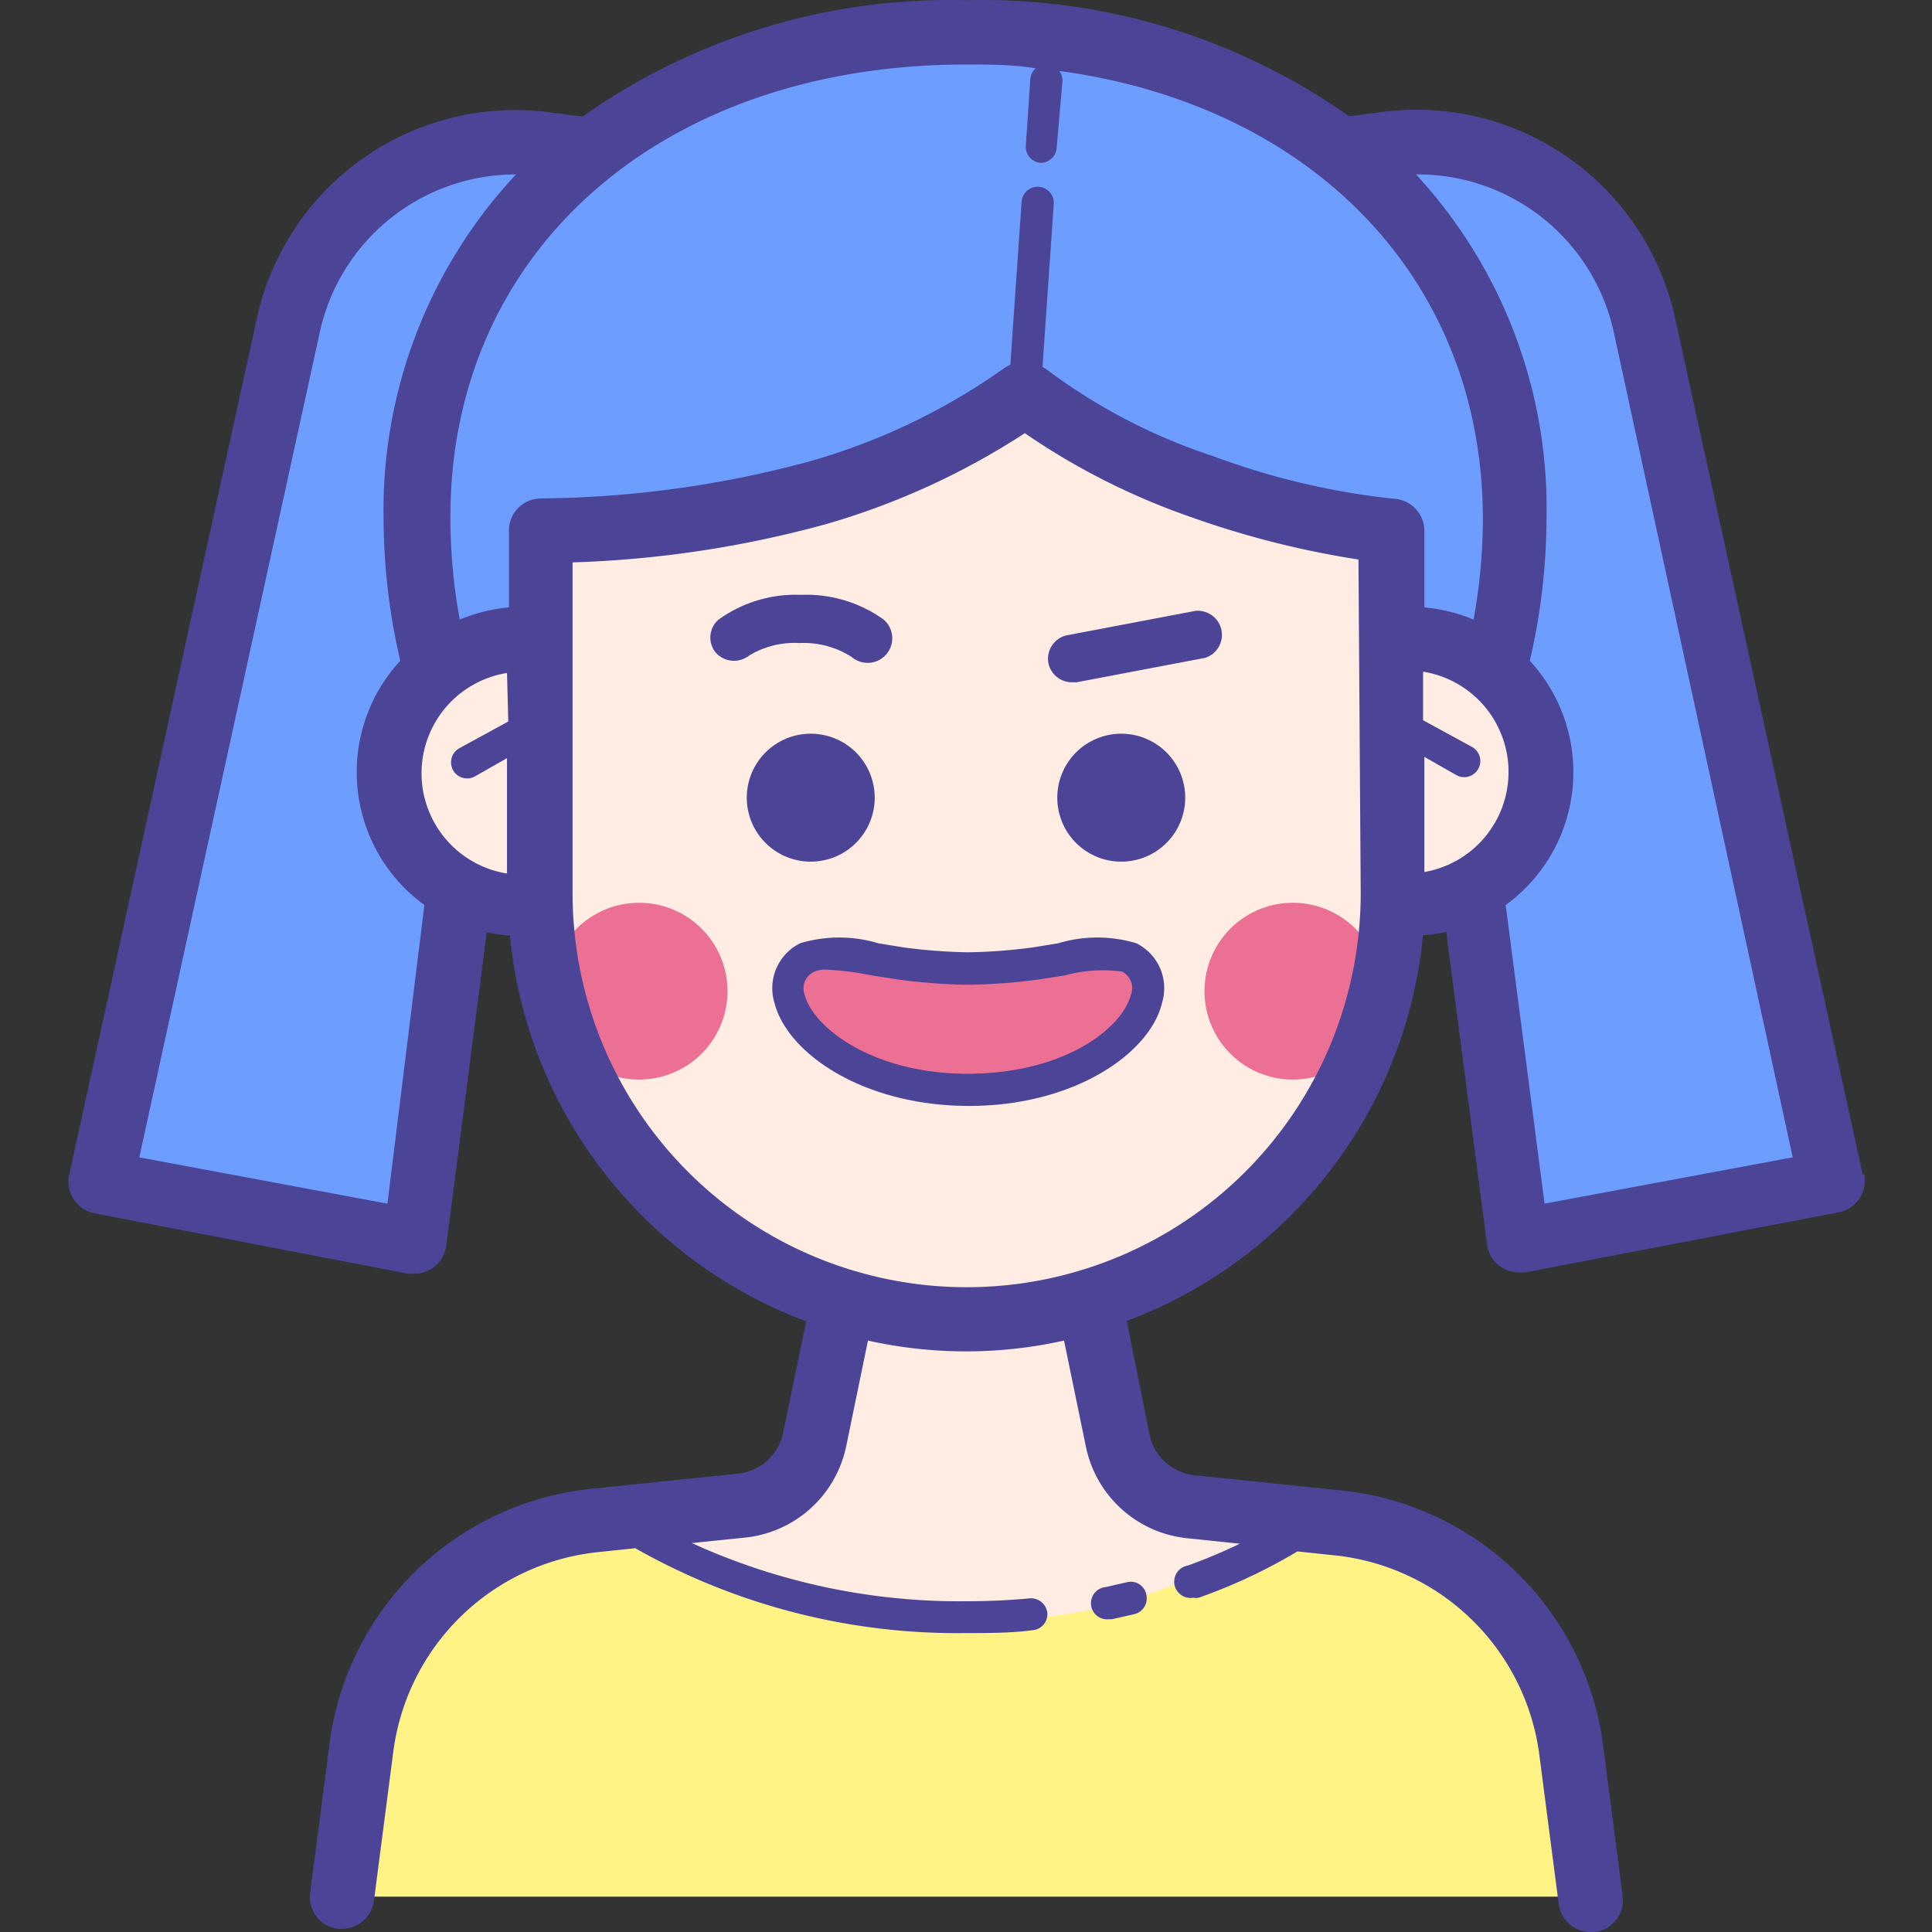 <?xml version="1.0" standalone="no"?><!DOCTYPE svg PUBLIC "-//W3C//DTD SVG 1.1//EN" "http://www.w3.org/Graphics/SVG/1.1/DTD/svg11.dtd"><svg t="1758543574694" class="icon" viewBox="0 0 1024 1024" version="1.1" xmlns="http://www.w3.org/2000/svg" p-id="22938" xmlns:xlink="http://www.w3.org/1999/xlink" width="48" height="48"><rect x="0" y="0" width="1024" height="1024" fill="#333333" stroke="none"/><path d="M287.631 83.931S218.122 68.257 181.153 113.744 52.017 627.562 52.017 627.562l154.691 25.555zM732.11 83.931S801.619 68.257 838.588 113.744s129.136 513.988 129.136 513.988l-154.691 25.555z" fill="#6C9DFF" p-id="22939"></path><path d="M228.003 345.099S181.153 159.061 337.377 62.635 699.4 14.252 757.665 119.366s39.695 229.991 39.695 229.991l-62.524-5.622-5.622-55.368a312.618 312.618 0 0 1-123.514-36.969l-64.227-34.073a275.138 275.138 0 0 1-107.5 49.065C368.553 281.212 290.527 289.73 290.527 289.73l-2.896 42.591z" fill="#6C9DFF" p-id="22940"></path><path d="M443.854 695.367h133.054l29.814 92.678 81.945 12.777v46.85s-60.65 29.814-175.645 35.095a284.338 284.338 0 0 1-194.896-72.405l105.455-19.081z" fill="#FFECE3" p-id="22941"></path><path d="M232.262 837.792c-42.591 49.746-51.109 167.468-51.109 167.468h655.902s9.881-103.581-46.85-158.95a185.356 185.356 0 0 0-104.944-43.272 254.183 254.183 0 0 1-162.698 55.368 339.024 339.024 0 0 1-190.637-52.131 97.619 97.619 0 0 0-99.663 31.517z" fill="#FFF385" p-id="22942"></path><path d="M758.346 352.765a56.902 56.902 0 0 0-17.036 2.555V272.694l-96.596-15.673-102.218-40.376-129.136 43.272-120.618 12.777v82.456a57.413 57.413 0 1 0-1.022 103.922v30.836s23.51 212.955 227.947 212.955c161.846 0 223.688-200.178 223.688-200.178v-37.48a56.902 56.902 0 0 0 17.036 2.555 57.413 57.413 0 0 0 0-114.996z" fill="#FFECE3" p-id="22943"></path><path d="M512 511.204c35.436 0 83.819-15.673 92.337 4.259S572.99 579.349 513.363 579.349s-118.233-48.724-92.337-72.405c15.673-14.14 90.974 4.259 90.974 4.259z" fill="#EC7094" p-id="22944"></path><path d="M685.26 525.344m-46.85 0a46.85 46.85 0 1 0 93.7 0 46.85 46.85 0 1 0-93.7 0Z" fill="#EC7094" p-id="22945"></path><path d="M338.74 525.344m-46.85 0a46.85 46.85 0 1 0 93.7 0 46.85 46.85 0 1 0-93.7 0Z" fill="#EC7094" p-id="22946"></path><path d="M423.751 340.84a47.02 47.02 0 0 1 27.599 7.326 12.777 12.777 0 0 0 17.036-19.762 70.36 70.36 0 0 0-43.954-13.118 69.679 69.679 0 0 0-43.784 13.288 12.607 12.607 0 0 0-1.533 17.036 12.948 12.948 0 0 0 17.888 1.874 46.339 46.339 0 0 1 26.747-6.644zM555.613 351.232a12.777 12.777 0 0 0 12.607 10.392h2.385l68.146-12.948a12.777 12.777 0 0 0-5.281-24.873l-68.146 12.948a12.777 12.777 0 0 0-9.711 14.481z" fill="#4C4497" p-id="22947"></path><path d="M429.714 422.785m-33.902 0a33.902 33.902 0 1 0 67.805 0 33.902 33.902 0 1 0-67.805 0Z" fill="#4C4497" p-id="22948"></path><path d="M594.286 422.785m-33.902 0a33.902 33.902 0 1 0 67.805 0 33.902 33.902 0 1 0-67.805 0Z" fill="#4C4497" p-id="22949"></path><path d="M597.182 838.643l-11.244 2.555a8.518 8.518 0 0 0 1.704 17.036h1.704l11.925-2.726a8.518 8.518 0 0 0 6.303-10.222 8.348 8.348 0 0 0-10.392-6.644z" fill="#4C4497" p-id="22950"></path><path d="M987.316 622.622L887.993 169.283a140.38 140.38 0 0 0-155.883-109.885l-17.036 2.215A337.491 337.491 0 0 0 512 0.112a337.491 337.491 0 0 0-203.244 61.672l-17.036-2.215a140.21 140.21 0 0 0-155.713 109.714L36.684 622.622a17.036 17.036 0 0 0 13.459 20.444l166.105 32.028h3.237a17.036 17.036 0 0 0 17.036-14.822L257.987 494.167a88.249 88.249 0 0 0 12.266 1.704 243.28 243.28 0 0 0 157.076 204.437l-12.266 59.116a27.258 27.258 0 0 1-23.851 21.636l-77.516 8.007a156.053 156.053 0 0 0-139.187 136.291l-10.222 78.708a17.036 17.036 0 0 0 14.651 18.229h2.215a17.036 17.036 0 0 0 17.036-14.822l10.222-78.708a122.151 122.151 0 0 1 108.863-106.137l19.422-2.044A346.009 346.009 0 0 0 512 865.561c11.925 0 23.851 0 35.436-1.533a8.518 8.518 0 0 0 7.666-9.2 8.689 8.689 0 0 0-9.2-7.666c-11.074 1.022-22.488 1.533-34.073 1.533A341.58 341.58 0 0 1 366.679 817.859l28.11-2.896A61.161 61.161 0 0 0 448.454 766.75l11.585-56.22a238.51 238.51 0 0 0 103.922 0l11.585 56.22a61.161 61.161 0 0 0 53.835 48.554l27.769 2.896a284.338 284.338 0 0 1-27.599 11.585 8.518 8.518 0 0 0 2.896 17.036 8.518 8.518 0 0 0 2.896 0 287.575 287.575 0 0 0 52.302-24.532l19.422 2.044a122.151 122.151 0 0 1 108.863 106.137l10.222 78.708a17.036 17.036 0 0 0 17.036 14.822h2.215a17.036 17.036 0 0 0 14.651-19.081l-10.222-78.708a156.053 156.053 0 0 0-139.187-136.291l-77.516-8.007a27.258 27.258 0 0 1-23.851-21.636L597.182 700.137a243.28 243.28 0 0 0 157.076-204.437 88.249 88.249 0 0 0 12.266-1.704l21.636 165.594a17.036 17.036 0 0 0 17.036 14.822h3.237l166.105-31.858a17.036 17.036 0 0 0 13.459-20.444z m-781.971 15.333L73.824 613.422l95.404-436.132A106.307 106.307 0 0 1 273.49 92.449a260.657 260.657 0 0 0-70.19 182.63 334.425 334.425 0 0 0 8.859 75.131 87.056 87.056 0 0 0 12.777 129.477z m64.057-255.546l-25.895 14.14a8.518 8.518 0 1 0 8.177 14.992l17.036-9.711v61.161a53.835 53.835 0 0 1 0-106.307z m451.805 90.974a208.866 208.866 0 0 1-417.733 0V298.078a573.445 573.445 0 0 0 134.928-20.444 391.837 391.837 0 0 0 104.774-48.043A367.646 367.646 0 0 0 631.255 274.057a483.152 483.152 0 0 0 88.76 22.488zM643.18 241.858a307.677 307.677 0 0 1-89.1-46.509l-1.533-0.852 5.963-86.375a8.518 8.518 0 0 0-17.036-1.193l-5.963 86.375a17.036 17.036 0 0 0-3.067 1.704 337.321 337.321 0 0 1-104.092 49.746 562.201 562.201 0 0 1-141.573 19.422 17.036 17.036 0 0 0-17.036 17.036v40.717a87.567 87.567 0 0 0-26.066 6.474 296.433 296.433 0 0 1-4.941-53.324C238.055 133.166 350.665 34.184 512 34.184c12.607 0 24.873 0 36.969 2.044a8.518 8.518 0 0 0-2.896 5.963l-2.385 35.095a8.518 8.518 0 0 0 7.837 9.029 8.518 8.518 0 0 0 8.518-8.007L563.109 43.214a8.348 8.348 0 0 0-1.704-5.622c134.417 18.229 224.54 110.737 224.54 237.487a296.093 296.093 0 0 1-4.941 53.324 87.567 87.567 0 0 0-26.066-6.474v-40.547a17.036 17.036 0 0 0-16.185-17.036 393.711 393.711 0 0 1-95.574-22.488z m111.759 220.451v-61.161l17.036 9.711a8.518 8.518 0 1 0 8.177-14.992l-25.895-14.14v-25.725a53.835 53.835 0 0 1 0 106.307zM818.655 637.955l-20.614-158.268a87.056 87.056 0 0 0 12.777-129.477 333.743 333.743 0 0 0 8.859-75.131A260.657 260.657 0 0 0 750.51 92.449a106.307 106.307 0 0 1 104.944 84.16L950.176 613.422z" fill="#4C4497" p-id="22951"></path><path d="M602.293 499.96a71.553 71.553 0 0 0-41.398 0l-13.629 2.215a288.086 288.086 0 0 1-34.073 2.555 289.619 289.619 0 0 1-34.073-2.555l-13.629-2.215a71.553 71.553 0 0 0-41.398 0 26.577 26.577 0 0 0-13.629 31.517c6.815 26.918 47.191 54.687 103.241 54.687 55.709 0 95.915-27.94 102.218-54.687a26.577 26.577 0 0 0-13.629-31.517z m-2.896 27.258c-4.259 17.036-34.073 41.739-86.375 41.91-51.109 0-82.286-25.044-86.545-41.91a9.711 9.711 0 0 1 5.281-12.266 14.311 14.311 0 0 1 6.303-1.022 163.549 163.549 0 0 1 24.021 3.067l14.311 2.215a308.7 308.7 0 0 0 36.799 2.726 306.655 306.655 0 0 0 36.799-2.726l14.311-2.215a76.664 76.664 0 0 1 30.325-2.044 9.711 9.711 0 0 1 4.77 12.266z" fill="#4C4497" p-id="22952"></path></svg>